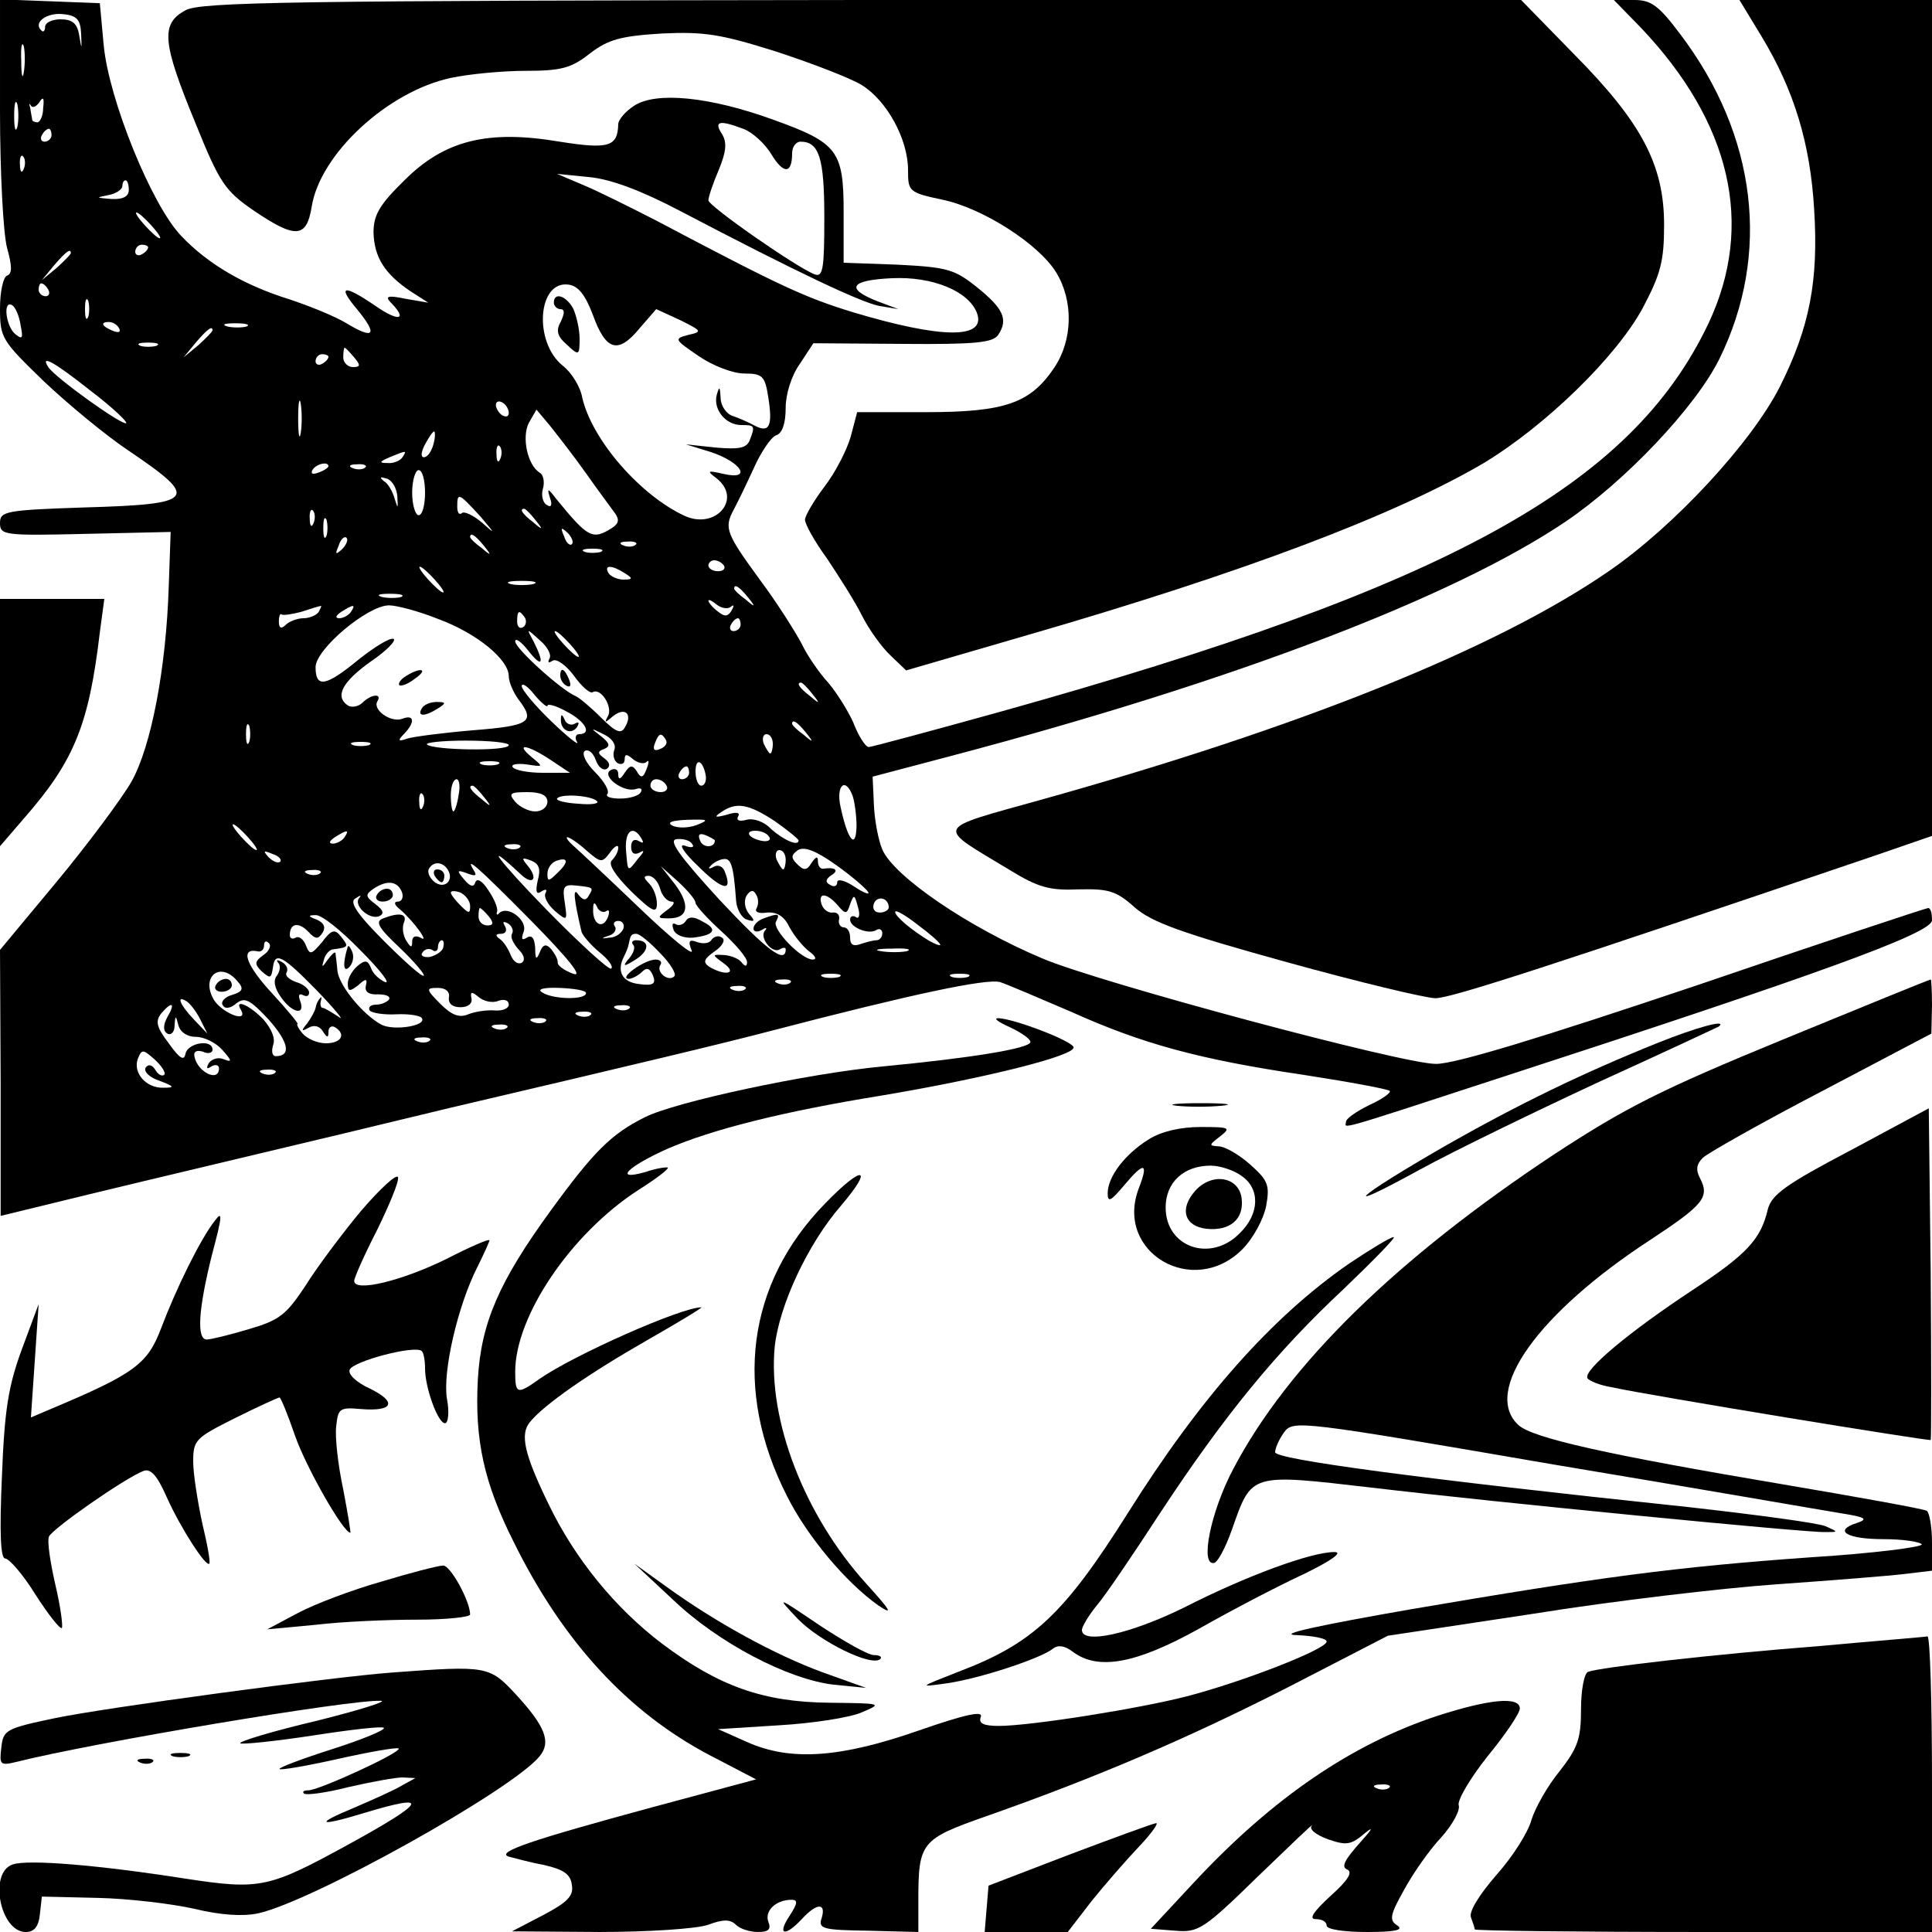 <?xml version="1.0" standalone="no"?>
<!DOCTYPE svg PUBLIC "-//W3C//DTD SVG 20010904//EN"
 "http://www.w3.org/TR/2001/REC-SVG-20010904/DTD/svg10.dtd">
<svg version="1.0" xmlns="http://www.w3.org/2000/svg"
 width="300pt" height="300pt" viewBox="0 0 300 300"
 preserveAspectRatio="xMidYMid meet">
<g transform="translate(0,300) scale(0.1,-0.1)"
fill="#000000" stroke="none">
<path d="M0 2828 c0 -95 5 -191 11 -213 8 -29 8 -40 0 -43 -6 -2 -11 -25 -11
-51 0 -46 3 -50 68 -113 37 -35 96 -84 132 -108 111 -75 105 -83 -70 -88 -121
-4 -130 -6 -130 -24 0 -19 6 -20 133 -17 l132 3 -3 -85 c-4 -126 -27 -248 -58
-303 -15 -26 -67 -96 -115 -154 l-89 -107 1 -206 0 -207 37 9 c20 5 147 36
282 68 135 32 306 73 380 91 286 67 428 101 500 120 215 56 332 81 353 75 12
-4 61 -25 110 -46 111 -50 199 -74 361 -98 71 -11 131 -22 134 -25 2 -3 -12
-13 -32 -22 -20 -10 -36 -21 -36 -26 0 -10 -25 -18 235 67 501 163 675 226
675 246 0 11 -2 19 -6 19 -3 0 -166 -54 -362 -121 -241 -81 -372 -121 -402
-121 -49 -1 -526 127 -612 164 -114 48 -230 127 -248 169 -6 14 -12 45 -13 69
l-2 44 125 33 c435 115 776 245 951 363 93 63 202 178 239 253 80 163 58 347
-61 504 -33 44 -45 53 -71 53 l-32 0 41 -42 c141 -148 178 -307 106 -460 -120
-253 -404 -409 -1099 -603 -108 -30 -201 -55 -205 -55 -5 0 -16 17 -24 38 -9
20 -27 48 -39 62 -13 14 -32 41 -41 60 -10 19 -39 65 -66 101 -51 70 -55 79
-40 107 5 9 19 38 31 64 11 25 27 49 35 52 10 3 15 19 15 43 0 21 9 50 22 68
l21 32 139 -1 c113 -1 140 2 148 14 16 24 8 41 -33 74 -35 28 -46 31 -123 35
l-84 3 0 78 c0 96 -9 108 -109 144 -99 36 -182 44 -216 22 -14 -9 -25 -22 -25
-29 -1 -35 -15 -39 -91 -27 -112 19 -179 2 -241 -60 -39 -38 -48 -54 -48 -81
1 -38 17 -64 57 -91 l28 -18 -35 6 c-29 6 -33 4 -22 -7 25 -26 11 -29 -25 -4
-50 34 -60 32 -28 -6 32 -39 26 -47 -17 -21 -18 11 -58 27 -88 37 -71 22 -127
55 -168 98 -46 47 -113 212 -121 297 l-6 65 -77 3 -78 3 0 -173z m126 119 c1
-25 1 -25 -3 -2 -3 19 -11 25 -29 25 -13 0 -24 -5 -24 -12 0 -6 -3 -9 -6 -5
-13 12 9 28 34 25 22 -2 27 -9 28 -31z m-89 -59 c-2 -13 -4 -5 -4 17 -1 22 1
32 4 23 2 -10 2 -28 0 -40z m-10 -85 c-3 -10 -5 -2 -5 17 0 19 2 27 5 18 2
-10 2 -26 0 -35z m34 38 c6 10 8 7 6 -9 0 -12 -5 -22 -9 -22 -4 0 -8 2 -8 4 0
2 -2 10 -3 18 -2 7 -2 9 1 4 2 -4 8 -2 13 5z m1093 -41 c14 -5 34 -23 44 -40
19 -31 32 -30 32 2 0 10 6 18 13 18 29 0 37 -25 37 -118 0 -79 -2 -93 -15 -88
-27 10 -165 106 -165 115 0 5 7 26 16 47 12 29 13 43 5 56 -13 20 -4 22 33 8z
m-1074 -10 c0 -5 -5 -10 -11 -10 -5 0 -7 5 -4 10 3 6 8 10 11 10 2 0 4 -4 4
-10z m-43 -52 c-3 -8 -6 -5 -6 6 -1 11 2 17 5 13 3 -3 4 -12 1 -19z m1018 -65
c185 -97 281 -142 310 -148 l30 -5 -32 12 c-51 20 -43 33 22 36 63 3 119 -20
132 -54 15 -41 -55 -40 -192 1 -75 23 -112 40 -305 142 -41 21 -93 47 -115 56
l-40 17 50 -5 c33 -3 81 -21 140 -52z m-855 32 c0 -10 -9 -15 -27 -14 -24 2
-25 2 -5 6 12 2 22 9 22 14 0 5 2 9 5 9 3 0 5 -7 5 -15z m35 -55 c10 -11 16
-20 13 -20 -3 0 -13 9 -23 20 -10 11 -16 20 -13 20 3 0 13 -9 23 -20z m-5 -34
c0 -3 -4 -8 -10 -11 -5 -3 -10 -1 -10 4 0 6 5 11 10 11 6 0 10 -2 10 -4z
m-120 -9 c0 -2 -10 -12 -22 -23 l-23 -19 19 23 c18 21 26 27 26 19z m-35 -57
c3 -5 1 -10 -4 -10 -6 0 -11 5 -11 10 0 6 2 10 4 10 3 0 8 -4 11 -10z m846
-40 c20 -55 39 -60 72 -20 l26 30 37 -17 c34 -17 35 -18 13 -23 -23 -6 -22 -7
16 -33 22 -15 53 -27 71 -27 28 0 32 -4 37 -37 7 -44 2 -56 -21 -44 -9 5 -25
12 -34 15 -10 3 -19 16 -19 28 -1 18 -2 19 -6 5 -6 -23 14 -47 38 -47 21 0 22
-1 13 -24 -5 -12 -17 -14 -52 -11 l-47 5 39 -12 c48 -16 64 -44 20 -34 -26 6
-27 5 -11 -7 40 -32 -2 -80 -50 -58 -69 32 -144 118 -159 184 -3 17 -17 39
-30 49 -46 37 -39 133 9 126 15 -2 26 -16 38 -48z m-784 -2 c-3 -7 -5 -2 -5
12 0 14 2 19 5 13 2 -7 2 -19 0 -25z m-105 -13 c4 -20 3 -23 -8 -14 -15 12
-20 54 -5 45 5 -3 11 -17 13 -31z m153 -5 c3 -6 -1 -7 -9 -4 -18 7 -21 14 -7
14 6 0 13 -4 16 -10z m198 3 c-7 -2 -21 -2 -30 0 -10 3 -4 5 12 5 17 0 24 -2
18 -5z m-53 -6 c0 -2 -10 -12 -22 -23 l-23 -19 19 23 c18 21 26 27 26 19z
m-87 -24 c-7 -2 -19 -2 -25 0 -7 3 -2 5 12 5 14 0 19 -2 13 -5z m307 -18 c10
-12 10 -15 -2 -15 -8 0 -15 7 -15 15 0 8 1 15 2 15 2 0 8 -7 15 -15z m-40 1
c0 -3 -4 -8 -10 -11 -5 -3 -10 -1 -10 4 0 6 5 11 10 11 6 0 10 -2 10 -4z
m-369 -53 c33 -25 57 -48 55 -50 -5 -5 -111 71 -121 87 -13 20 8 9 66 -37z
m326 -65 c-2 -13 -4 -3 -4 22 0 25 2 35 4 23 2 -13 2 -33 0 -45z m323 31 c0
-6 -4 -7 -10 -4 -5 3 -10 11 -10 16 0 6 5 7 10 4 6 -3 10 -11 10 -16z m120
-94 c19 -27 40 -55 45 -62 7 -10 6 -16 -5 -23 -30 -19 -37 -15 -86 45 -13 17
-15 18 -10 2 4 -11 2 -16 -5 -11 -6 3 -9 15 -6 25 3 10 1 22 -5 25 -19 12 -28
55 -17 77 l12 21 21 -25 c11 -14 37 -47 56 -74z m-237 45 c-3 -11 -9 -20 -15
-20 -5 0 -4 9 2 20 6 11 12 20 14 20 2 0 2 -9 -1 -20z m104 -22 c-3 -8 -6 -5
-6 6 -1 11 2 17 5 13 3 -3 4 -12 1 -19z m-152 2 c-3 -5 -14 -10 -23 -9 -14 0
-13 2 3 9 27 11 27 11 20 0z m-115 -14 c0 -2 -7 -7 -16 -10 -8 -3 -12 -2 -9 4
6 10 25 14 25 6z m57 -2 c-3 -3 -12 -4 -19 -1 -8 3 -5 6 6 6 11 1 17 -2 13 -5z
m93 -39 c0 -19 -4 -35 -10 -35 -5 0 -10 16 -10 35 0 19 5 35 10 35 6 0 10 -16
10 -35z m-43 -6 c1 -19 1 -20 -4 -4 -3 11 -10 24 -17 28 -7 6 -6 7 4 4 8 -2
16 -14 17 -28z m129 -31 c23 -27 24 -29 3 -10 -14 12 -29 19 -32 15 -4 -3 -7
1 -7 10 0 23 2 22 36 -15z m-259 -10 c-3 -8 -6 -5 -6 6 -1 11 2 17 5 13 3 -3
4 -12 1 -19z m344 5 c13 -16 12 -17 -3 -4 -17 13 -22 21 -14 21 2 0 10 -8 17
-17z m-324 -25 c-3 -7 -5 -2 -5 12 0 14 2 19 5 13 2 -7 2 -19 0 -25z m381 -13
c-3 -3 -9 2 -12 12 -6 14 -5 15 5 6 7 -7 10 -15 7 -18z m-357 -8 c-10 -9 -11
-8 -5 6 3 10 9 15 12 12 3 -3 0 -11 -7 -18z m220 6 c13 -16 12 -17 -3 -4 -10
7 -18 15 -18 17 0 8 8 3 21 -13z m236 1 c-3 -3 -12 -4 -19 -1 -8 3 -5 6 6 6
11 1 17 -2 13 -5z m-54 -11 c-7 -2 -19 -2 -25 0 -7 3 -2 5 12 5 14 0 19 -2 13
-5z m191 -21 c3 -5 -1 -9 -9 -9 -8 0 -15 4 -15 9 0 4 4 8 9 8 6 0 12 -4 15 -8z
m-449 -22 c10 -11 16 -20 13 -20 -3 0 -13 9 -23 20 -10 11 -16 20 -13 20 3 0
13 -9 23 -20z m295 10 c13 -8 13 -10 -2 -10 -9 0 -20 5 -23 10 -8 13 5 13 25
0z m-142 -17 c-10 -2 -26 -2 -35 0 -10 3 -2 5 17 5 19 0 27 -2 18 -5z m333
-20 c13 -16 12 -17 -3 -4 -10 7 -18 15 -18 17 0 8 8 3 21 -13z m-538 0 c-7 -2
-21 -2 -30 0 -10 3 -4 5 12 5 17 0 24 -2 18 -5z m512 -15 c5 4 5 1 1 -6 -6
-10 -11 -10 -22 -1 -8 6 -14 14 -14 16 0 3 6 0 13 -6 8 -6 18 -7 22 -3z m-640
-8 c-3 -5 -14 -10 -24 -10 -9 0 -22 -5 -27 -10 -7 -7 -11 -6 -11 5 0 8 2 13 4
11 2 -2 16 0 31 4 15 5 28 9 30 9 2 1 0 -3 -3 -9z m50 0 c-3 -5 -12 -10 -18
-10 -7 0 -6 4 3 10 19 12 23 12 15 0z m135 -11 c60 -22 110 -63 110 -89 0 -9
7 -25 15 -36 27 -35 18 -41 -71 -48 -47 -4 -93 -10 -102 -13 -14 -5 -15 -3 -4
8 17 18 15 30 -3 23 -18 -7 -47 14 -39 27 8 13 -10 11 -23 -2 -6 -6 -16 -8
-22 -5 -22 14 -10 37 35 69 25 17 40 33 35 35 -6 2 -30 -13 -54 -32 -51 -42
-67 -45 -67 -12 0 28 81 96 114 96 12 0 46 -9 76 -21z m135 2 c3 -5 2 -12 -3
-15 -5 -3 -9 1 -9 9 0 17 3 19 12 6z m335 -11 c0 -5 -5 -10 -11 -10 -5 0 -7 5
-4 10 3 6 8 10 11 10 2 0 4 -4 4 -10z m-297 -53 c-3 -6 -1 -7 5 -3 6 4 21 -7
33 -23 12 -17 25 -28 29 -26 13 8 32 -23 24 -37 -6 -11 -5 -11 8 0 19 15 31 3
18 -18 -6 -10 -14 -7 -37 16 -16 16 -34 31 -39 33 -22 9 -94 74 -94 85 0 6 9
0 20 -14 22 -28 26 -21 9 13 -12 22 -12 22 9 3 12 -10 19 -23 15 -29z m32 23
c10 -11 16 -20 13 -20 -3 0 -13 9 -23 20 -10 11 -16 20 -13 20 3 0 13 -9 23
-20z m-35 -96 c0 4 14 0 30 -9 29 -15 40 -35 19 -35 -5 0 -7 -6 -3 -12 4 -7
-14 7 -40 32 -25 24 -46 49 -46 55 1 5 10 -1 20 -14 11 -13 20 -20 20 -17z
m411 19 c13 -16 12 -17 -3 -4 -17 13 -22 21 -14 21 2 0 10 -8 17 -17z m-874
-75 c-3 -7 -5 -2 -5 12 0 14 2 19 5 13 2 -7 2 -19 0 -25z m864 15 c13 -16 12
-17 -3 -4 -10 7 -18 15 -18 17 0 8 8 3 21 -13z m-297 -27 c-3 -8 -1 -17 5 -21
6 -3 11 -1 11 6 0 8 3 9 13 0 8 -6 17 -8 21 -4 4 4 4 -1 0 -11 -5 -14 -9 -15
-15 -4 -7 11 -11 10 -19 -2 -7 -11 -10 -11 -10 -2 0 7 -5 10 -12 6 -15 -9 21
-36 40 -29 7 2 10 0 7 -5 -3 -6 -18 -10 -32 -10 -15 0 -23 3 -20 7 4 4 -4 19
-19 34 -15 15 -21 29 -16 33 6 3 13 -3 17 -14 4 -11 11 -17 17 -14 6 4 5 10
-3 16 -11 8 -12 11 -1 15 10 4 9 9 -5 20 -17 13 -16 13 4 3 13 -6 20 -16 17
-24z m80 15 c3 -5 -1 -11 -9 -14 -9 -4 -12 -1 -8 9 6 16 10 17 17 5z m166 -6
c0 -8 -2 -15 -4 -15 -2 0 -6 7 -10 15 -3 8 -1 15 4 15 6 0 10 -7 10 -15z
m-627 -2 c-7 -2 -19 -2 -25 0 -7 3 -2 5 12 5 14 0 19 -2 13 -5z m217 0 c0 -10
-118 -8 -127 1 -3 3 24 6 60 6 37 0 67 -3 67 -7z m65 -23 l30 -20 -42 0 c-23
0 -44 4 -47 9 -3 4 7 6 22 4 26 -4 26 -4 8 11 -28 23 -7 20 29 -4z m-82 -7
c-7 -2 -19 -2 -25 0 -7 3 -2 5 12 5 14 0 19 -2 13 -5z m323 -18 c1 -8 -2 -15
-7 -15 -5 0 -9 10 -9 22 0 23 12 17 16 -7z m-26 5 c0 -5 -5 -10 -11 -10 -5 0
-7 5 -4 10 3 6 8 10 11 10 2 0 4 -4 4 -10z m-358 -35 c-2 -14 -6 -25 -8 -25
-2 0 -4 11 -4 25 0 14 4 25 9 25 4 0 6 -11 3 -25z m323 15 c3 -5 -1 -10 -9
-10 -9 0 -16 5 -16 10 0 6 4 10 9 10 6 0 13 -4 16 -10z m-284 -17 c13 -16 12
-17 -3 -4 -17 13 -22 21 -14 21 2 0 10 -8 17 -17z m573 1 c3 -9 6 -30 6 -47
-1 -38 -14 -21 -25 31 -7 33 8 46 19 16z m-667 -16 c-3 -8 -6 -5 -6 6 -1 11 2
17 5 13 3 -3 4 -12 1 -19z m193 7 c0 -8 -8 -15 -19 -15 -10 0 -24 7 -31 15
-11 13 -8 15 19 15 21 0 31 -5 31 -15z m77 1 c4 -4 -9 -6 -29 -4 -20 1 -35 5
-33 8 5 8 53 5 62 -4z m276 -31 c20 -14 37 -28 37 -30 0 -10 -24 1 -43 18 -10
11 -27 17 -38 14 -11 -3 -16 -1 -13 5 4 6 -2 8 -17 3 -19 -5 -21 -4 -9 4 23
16 42 13 83 -14z m-121 -6 c-13 -5 -30 -5 -38 -1 -9 5 -1 8 23 9 33 1 35 0 15
-8z m-697 -19 c10 -11 16 -20 13 -20 -3 0 -13 9 -23 20 -10 11 -16 20 -13 20
3 0 13 -9 23 -20z m150 0 c-3 -5 -12 -10 -18 -10 -7 0 -6 4 3 10 19 12 23 12
15 0z m461 -2 c4 -7 3 -8 -4 -4 -7 4 -12 1 -12 -9 0 -10 5 -13 13 -9 8 5 8 2
-2 -9 -17 -22 -16 -22 -19 13 -2 30 11 40 24 18z m114 -3 c0 -12 -19 -12 -23
0 -4 9 -1 12 9 8 7 -3 14 -7 14 -8z m84 6 c4 -5 -1 -8 -9 -7 -21 3 -31 16 -12
16 9 0 18 -4 21 -9z m-283 -22 c22 -19 24 -19 36 -3 7 10 13 13 13 8 0 -6 -4
-14 -10 -20 -6 -6 5 -23 30 -48 33 -32 40 -35 40 -19 0 10 -5 24 -12 31 -9 9
-9 12 -1 12 7 0 15 -9 18 -20 3 -11 11 -20 18 -20 6 0 3 -6 -7 -13 -16 -12
-16 -13 3 -13 30 0 33 21 9 53 l-22 28 27 -24 c15 -14 27 -28 27 -33 0 -4 18
-24 40 -44 22 -20 40 -41 40 -48 0 -7 -3 -7 -8 -1 -4 6 -16 11 -27 12 -20 1
-20 1 -1 -13 22 -16 2 -20 -23 -5 -10 7 -8 12 9 24 12 8 17 18 11 21 -5 4 -12
2 -16 -3 -3 -6 -13 -7 -22 -4 -13 5 -15 2 -9 -13 4 -10 -32 19 -81 66 -48 46
-95 90 -103 97 -8 7 -12 13 -9 13 3 0 17 -9 30 -21z m164 10 c4 -5 -2 -6 -12
-2 -10 3 -1 -11 20 -31 38 -38 55 -42 43 -11 -3 10 -11 13 -18 9 -7 -4 -9 -3
-5 1 4 5 13 10 20 11 12 2 16 -9 20 -65 1 -13 9 -27 17 -29 12 -4 13 -2 3 9
-7 9 -8 20 -4 28 6 9 11 10 15 2 4 -6 4 -15 1 -21 -4 -6 3 -9 16 -7 16 1 27
-6 35 -23 7 -13 21 -30 30 -37 10 -7 13 -13 6 -13 -18 0 -64 48 -57 59 7 13 3
13 -19 5 -9 -3 -16 -10 -16 -16 0 -5 6 -6 13 -2 6 4 9 4 5 -1 -10 -10 11 -37
23 -29 5 3 9 3 9 0 0 -24 -30 -1 -103 77 -64 70 -80 93 -66 94 10 1 21 -2 24
-8z m-268 -5 c-3 -3 -12 -4 -19 -1 -8 3 -5 6 6 6 11 1 17 -2 13 -5z m541 -69
c3 -5 -6 -2 -21 8 -15 10 -27 13 -27 7 0 -6 -5 -8 -11 -4 -8 4 -7 9 2 15 13 8
5 13 -13 10 -5 0 -8 5 -8 12 0 8 -3 7 -10 -3 -7 -12 -12 -12 -22 -2 -10 10
-10 14 1 22 10 6 28 -1 59 -23 24 -17 46 -36 50 -42z m-913 47 c-3 -3 -11 0
-18 7 -9 10 -8 11 6 5 10 -3 15 -9 12 -12z m374 -20 c18 -17 27 -7 11 13 -11
13 -10 14 4 9 13 -5 16 -13 11 -31 -4 -18 -2 -23 6 -17 7 4 9 3 6 -3 -3 -5 3
-17 14 -27 20 -17 20 -16 16 12 -4 25 -2 29 17 27 28 -3 28 -3 20 -16 -4 -8
-9 -7 -16 2 -9 13 -7 -7 5 -58 2 -6 14 -20 27 -31 14 -11 23 -23 19 -26 -3 -3
-48 38 -100 91 -76 78 -102 113 -40 55z m411 23 c0 -8 -2 -15 -4 -15 -2 0 -6
7 -10 15 -3 8 -1 15 4 15 6 0 10 -7 10 -15z m-354 -20 c-14 -14 -16 -14 -16
-2 0 9 6 17 13 20 19 7 21 -1 3 -18z m-171 5 c11 -17 -5 -32 -21 -19 -7 6 -11
15 -8 20 7 12 21 11 29 -1z m130 -80 c59 -60 81 -88 65 -82 -14 5 -25 13 -24
18 0 5 -5 14 -10 20 -8 9 -13 8 -18 -5 -5 -12 -7 -11 -7 7 -1 15 -5 21 -13 16
-8 -5 -9 -2 -5 9 7 18 -25 42 -38 29 -3 -4 -5 -2 -3 3 1 6 -5 20 -14 33 -9 14
-17 19 -20 12 -2 -8 -8 -7 -17 4 -12 14 -12 16 4 10 13 -5 16 -4 11 4 -15 24
2 10 89 -78z m-328 74 c-3 -3 -12 -4 -19 -1 -8 3 -5 6 6 6 11 1 17 -2 13 -5z
m127 -29 c3 -8 0 -15 -6 -15 -7 0 -6 -5 3 -12 22 -19 47 -54 32 -44 -8 4 -13
2 -13 -6 0 -10 -2 -10 -9 1 -5 8 -7 20 -4 28 6 14 -6 17 -32 7 -13 -5 -8 -14
26 -46 22 -21 39 -41 37 -43 -2 -3 -30 22 -62 54 -43 43 -54 61 -44 66 7 5 10
5 6 1 -10 -11 14 -34 30 -29 9 4 8 9 -5 19 -16 12 -16 15 -3 24 21 14 37 12
44 -5z m106 -22 c0 -12 -2 -12 -15 1 -8 8 -15 17 -15 20 0 3 7 3 15 0 8 -4 15
-13 15 -21z m571 1 c12 -14 14 -14 19 2 6 16 7 15 12 -4 4 -12 2 -20 -3 -16
-5 3 -9 1 -9 -4 0 -12 29 -24 41 -16 5 3 9 0 9 -5 0 -6 -4 -11 -9 -11 -5 0
-16 -3 -25 -6 -11 -4 -16 -1 -16 10 0 9 -4 16 -10 16 -5 0 -9 6 -7 13 1 6 -3
11 -10 10 -6 -1 -14 4 -17 12 -7 20 8 19 25 -1z m79 -3 c0 -4 -6 -8 -14 -8 -8
0 -12 6 -9 14 5 13 23 9 23 -6z m-439 -6 c5 4 6 -1 3 -9 -8 -20 -24 -11 -23
12 0 11 2 12 6 4 2 -6 9 -10 14 -7z m-182 -8 c8 -10 7 -14 -2 -14 -8 0 -14 6
-14 14 0 7 1 13 2 13 2 0 8 -6 14 -13z m701 -44 c0 -2 -8 1 -17 6 -28 17 -53
38 -53 45 0 4 16 -5 35 -20 19 -14 35 -28 35 -31z m-900 -9 c30 -30 47 -52 38
-49 -9 4 -19 13 -22 22 -5 12 -9 13 -21 3 -8 -7 -15 -19 -15 -27 0 -13 3 -13
16 -3 12 11 15 11 12 -1 -2 -9 5 -14 19 -13 12 0 20 -3 17 -8 -3 -4 -12 -8
-20 -8 -8 0 -13 -4 -10 -9 3 -4 22 -7 41 -6 20 1 38 -2 40 -6 8 -12 -44 -20
-63 -10 -29 16 -65 60 -68 83 -1 13 -3 25 -3 28 -1 3 -6 -2 -12 -10 -9 -13
-10 -13 -6 0 2 8 9 16 15 16 23 3 24 4 12 19 -10 13 -15 12 -30 -8 -17 -20
-19 -20 -25 -5 -4 10 -11 15 -16 12 -5 -3 -9 -1 -9 4 0 18 13 21 28 6 12 -13
16 -13 23 -2 5 8 2 15 -9 20 -14 5 -14 7 -2 7 9 1 40 -24 70 -55z m235 26 c-3
-5 2 -15 10 -24 9 -9 11 -17 5 -21 -6 -3 -13 2 -17 12 -4 10 -11 21 -17 25 -7
5 -7 8 2 8 7 0 10 5 6 12 -4 7 -3 8 5 4 6 -4 9 -11 6 -16z m173 8 c-3 -7 -12
-14 -22 -14 -13 -2 -13 -1 -1 3 8 2 13 9 10 14 -4 5 -1 9 5 9 7 0 10 -6 8 -12z
m57 -38 c16 -16 26 -33 22 -36 -9 -9 -28 6 -22 17 4 5 0 9 -7 9 -17 0 -58 -29
-42 -30 5 0 15 5 21 11 7 7 12 6 17 -6 5 -13 0 -16 -22 -13 -26 3 -35 20 -23
43 3 6 6 13 7 18 3 15 4 17 12 17 5 0 21 -13 37 -30z m-616 -3 c-14 -10 -14
-14 -3 -25 14 -12 15 -12 18 7 3 24 16 16 67 -36 30 -31 45 -50 35 -42 -11 7
-22 14 -25 14 -3 0 -4 5 -3 10 2 6 1 8 -1 5 -3 -3 -6 -9 -7 -15 -1 -5 -7 -16
-13 -24 -10 -12 -9 -13 2 -7 8 5 17 3 22 -5 7 -11 9 -11 9 -1 0 7 5 10 10 7
18 -11 10 -25 -14 -25 -13 0 -29 7 -36 15 -7 8 -10 15 -8 15 2 0 -15 21 -39
47 -40 43 -51 71 -24 66 6 -2 11 2 11 9 0 6 3 8 7 4 5 -4 1 -13 -8 -19z m279
11 c-2 -6 -12 -12 -21 -14 -9 -1 -15 2 -11 7 3 5 10 7 15 4 5 -4 9 -1 9 4 0 6
3 11 6 11 3 0 4 -5 2 -12z m720 -5 c-10 -2 -28 -2 -40 0 -13 2 -5 4 17 4 22 1
32 -1 23 -4z m-1039 -47 c10 -11 8 -16 -9 -21 -11 -3 -18 -11 -14 -16 3 -6 12
-5 21 3 13 10 21 6 50 -25 31 -35 36 -57 11 -57 -5 0 -7 7 -4 17 4 10 -2 25
-15 40 -21 22 -46 33 -35 15 12 -21 -27 -6 -41 14 -23 37 9 63 36 30z m934 7
c-7 -2 -19 -2 -25 0 -7 3 -2 5 12 5 14 0 19 -2 13 -5z m200 0 c-7 -2 -19 -2
-25 0 -7 3 -2 5 12 5 14 0 19 -2 13 -5z m-276 -9 c-3 -3 -12 -4 -19 -1 -8 3
-5 6 6 6 11 1 17 -2 13 -5z m-530 -23 c-1 -10 6 -15 18 -15 12 0 19 6 17 14
-2 10 0 11 11 2 8 -7 22 -10 31 -6 9 3 16 1 16 -6 0 -6 -10 -10 -22 -9 -13 1
-31 -2 -41 -6 -14 -6 -26 -1 -43 16 -23 23 -23 25 -4 25 12 0 19 -6 17 -15z
m213 7 c0 -11 -52 -10 -68 1 -9 5 2 8 27 7 23 -1 41 -4 41 -8z m247 6 c-3 -3
-12 -4 -19 -1 -8 3 -5 6 6 6 11 1 17 -2 13 -5z m-846 -47 l11 -22 -21 22 c-22
23 -28 39 -11 28 5 -3 15 -16 21 -28z m-51 4 c-7 -13 -7 -22 0 -26 5 -3 11 2
11 12 1 17 2 17 6 1 3 -11 14 -18 27 -18 13 0 31 -9 41 -20 15 -17 16 -20 3
-15 -9 4 -19 1 -24 -6 -4 -8 -3 -10 4 -5 7 4 12 2 12 -3 0 -22 -33 -6 -38 18
-2 8 3 11 13 8 8 -4 15 -2 15 3 0 17 -38 11 -42 -6 -2 -12 -9 -8 -26 16 -19
25 -21 34 -12 46 17 20 23 17 10 -5z m717 13 c-3 -3 -12 -4 -19 -1 -8 3 -5 6
6 6 11 1 17 -2 13 -5z m-60 -10 c-3 -3 -12 -4 -19 -1 -8 3 -5 6 6 6 11 1 17
-2 13 -5z m-70 -10 c-3 -3 -12 -4 -19 -1 -8 3 -5 6 6 6 11 1 17 -2 13 -5z
m-60 -10 c-3 -3 -12 -4 -19 -1 -8 3 -5 6 6 6 11 1 17 -2 13 -5z m-120 -20 c-3
-3 -12 -4 -19 -1 -8 3 -5 6 6 6 11 1 17 -2 13 -5z m-412 -53 c-4 -3 -10 1 -14
8 -5 8 -11 9 -15 3 -3 -6 6 -15 21 -20 24 -9 25 -11 7 -11 -27 -1 -48 23 -40
45 6 15 8 15 26 -1 11 -10 18 -21 15 -24z m172 3 c-3 -3 -12 -4 -19 -1 -8 3
-5 6 6 6 11 1 17 -2 13 -5z"/>
<path d="M860 2530 c0 -5 5 -10 10 -10 7 0 7 -6 1 -19 -8 -14 -6 -23 9 -36 19
-18 20 -17 20 9 0 15 -5 36 -10 47 -11 20 -30 26 -30 9z"/>
<path d="M630 1950 c-8 -5 -12 -11 -10 -14 3 -2 14 2 24 10 22 15 10 19 -14 4z"/>
<path d="M655 1900 c-8 -13 5 -13 25 0 13 8 13 10 -2 10 -9 0 -20 -4 -23 -10z"/>
<path d="M870 1951 c0 -6 4 -13 10 -16 6 -3 7 1 4 9 -7 18 -14 21 -14 7z"/>
<path d="M871 1883 c-1 -17 16 -25 25 -12 4 7 3 9 -4 5 -5 -3 -13 0 -15 6 -4
9 -6 10 -6 1z"/>
<path d="M1065 1570 c-4 -6 -11 -8 -16 -5 -5 3 -6 -1 -3 -9 3 -8 16 -13 30
-12 34 4 39 13 15 25 -13 8 -22 8 -26 1z"/>
<path d="M675 1640 c3 -5 8 -10 11 -10 2 0 4 5 4 10 0 6 -5 10 -11 10 -5 0 -7
-4 -4 -10z"/>
<path d="M585 1610 c-3 -5 1 -10 9 -10 9 0 16 5 16 10 0 6 -4 10 -9 10 -6 0
-13 -4 -16 -10z"/>
<path d="M540 1530 c-8 -26 -7 -41 2 -32 6 6 8 16 5 24 -3 7 -6 11 -7 8z"/>
<path d="M983 1533 c4 -3 1 -13 -6 -21 -11 -13 -9 -14 10 -2 22 14 22 30 1 30
-6 0 -8 -3 -5 -7z"/>
<path d="M432 1505 c4 -4 3 -13 -2 -20 -6 -7 -4 -19 6 -33 17 -25 39 -30 30
-6 -3 8 -2 12 4 9 6 -3 10 -2 10 4 0 5 -9 13 -20 16 -11 4 -18 10 -15 15 3 5
0 12 -7 16 -7 4 -10 4 -6 -1z"/>
<path d="M335 1470 c-3 -5 1 -10 9 -10 9 0 16 5 16 10 0 6 -4 10 -9 10 -6 0
-13 -4 -16 -10z"/>
<path d="M288 2984 c-39 -21 -36 -50 15 -174 38 -94 46 -106 91 -137 65 -44
82 -43 90 6 13 82 118 179 216 200 28 6 80 11 116 11 55 0 71 4 100 27 29 22
48 27 112 31 66 3 91 -1 177 -28 55 -18 115 -41 133 -52 39 -24 72 -84 72
-132 0 -33 1 -35 53 -46 63 -13 150 -69 177 -113 27 -44 26 -105 -3 -148 -37
-55 -76 -69 -199 -69 l-107 0 -10 -38 c-6 -21 -24 -56 -41 -78 -16 -21 -30
-45 -30 -51 0 -7 15 -34 34 -60 18 -27 43 -66 54 -88 11 -22 31 -50 45 -63
l24 -23 189 55 c335 97 570 186 708 267 96 58 206 165 247 241 28 53 33 73 33
129 0 93 -35 159 -140 265 l-82 84 -1024 0 c-887 -1 -1027 -3 -1050 -16z"/>
<path d="M2735 2944 c51 -84 76 -167 82 -269 7 -111 -7 -183 -53 -275 -44 -87
-164 -217 -266 -287 -174 -120 -477 -242 -882 -355 -168 -47 -164 -39 -48
-109 44 -27 62 -32 107 -30 46 1 58 -2 87 -28 26 -23 73 -40 236 -85 112 -31
216 -56 231 -56 24 0 178 50 684 222 l87 30 0 649 0 649 -149 0 -150 0 34 -56z"/>
<path d="M0 1878 l0 -192 37 43 c78 89 101 145 118 289 l7 52 -81 0 -81 0 0
-192z"/>
<path d="M2769 1386 c-190 -78 -245 -106 -355 -178 -245 -162 -414 -327 -499
-489 -35 -66 -52 -150 -30 -146 6 1 18 24 28 52 31 88 27 87 217 65 194 -23
675 -70 704 -69 21 0 21 0 1 9 -11 5 -108 18 -215 30 -418 44 -640 74 -640 85
0 6 6 20 14 31 14 19 23 18 418 -50 222 -37 423 -72 448 -76 38 -6 41 -9 23
-15 -37 -12 -15 -25 42 -25 30 0 56 -4 59 -8 3 -4 -74 -14 -170 -20 -212 -15
-331 -31 -624 -81 -143 -25 -208 -39 -177 -40 26 -1 47 -5 47 -10 0 -12 -132
-63 -217 -85 -73 -19 -243 -46 -292 -46 -24 0 -32 4 -28 14 4 10 -24 4 -96
-21 -123 -43 -200 -48 -267 -18 l-45 20 95 6 c52 3 110 12 128 20 33 14 32 14
-50 15 -102 1 -171 25 -259 91 -73 55 -136 132 -177 217 -38 78 -45 109 -29
128 22 27 91 75 182 127 49 28 87 51 84 51 -31 0 -198 -74 -251 -111 -35 -25
-38 -24 -38 11 0 86 86 214 191 282 27 17 48 33 46 35 -2 1 -18 -1 -35 -7 -50
-14 -28 8 34 36 69 30 179 58 334 83 160 27 301 62 297 75 -3 10 -92 44 -117
45 -8 0 0 -6 18 -14 17 -8 32 -18 32 -23 0 -10 -93 -25 -230 -38 -116 -11
-322 -55 -369 -79 -52 -26 -79 -53 -146 -145 -80 -110 -108 -174 -113 -262 -5
-93 9 -160 56 -253 76 -154 177 -264 305 -331 l71 -37 -160 -43 c-188 -51
-245 -70 -224 -77 8 -2 33 -9 55 -13 30 -7 41 -14 43 -31 3 -17 -7 -27 -45
-47 l-48 -25 136 -1 c76 0 150 5 168 11 24 9 35 9 44 0 6 -6 21 -11 34 -11 16
0 21 4 16 16 -6 17 12 34 36 34 10 0 10 -5 -3 -25 -20 -30 -7 -33 19 -5 23 25
38 26 31 2 -6 -17 1 -19 72 -20 l78 -2 0 48 c0 92 4 96 106 132 168 59 311
120 468 200 l155 80 225 34 c124 20 295 40 380 46 85 6 174 13 198 16 l42 5 0
44 c0 24 -4 46 -8 49 -5 3 -105 21 -223 41 -273 46 -389 72 -411 92 -57 52 30
174 205 288 82 54 92 66 77 95 -7 13 -6 22 4 32 7 7 90 54 184 103 l171 90 1
43 c0 23 -1 42 -2 41 -2 0 -105 -42 -229 -93z"/>
<path d="M2575 1381 c-117 -47 -218 -96 -332 -161 -139 -80 -169 -108 -38 -36
55 30 181 91 280 137 99 45 182 84 184 85 14 12 -34 -1 -94 -25z"/>
<path d="M1827 1283 c18 -2 50 -2 70 0 21 2 7 4 -32 4 -38 0 -55 -2 -38 -4z"/>
<path d="M2874 1214 c-101 -53 -123 -69 -129 -92 -11 -47 -33 -70 -118 -126
-97 -64 -169 -124 -162 -136 2 -4 19 -11 37 -14 65 -14 493 -84 496 -82 1 2 1
118 0 259 l-3 256 -121 -65z"/>
<path d="M1784 1231 c-37 -23 -64 -58 -64 -84 0 -15 5 -12 26 13 31 37 38 35
22 -6 -37 -99 85 -170 161 -94 17 17 33 47 37 67 6 33 3 40 -25 65 -17 15 -39
28 -49 28 -15 1 -15 2 2 15 18 14 16 15 -30 15 -31 0 -61 -7 -80 -19z m144
-57 c29 -20 28 -59 -3 -89 -45 -46 -115 -22 -115 40 0 39 28 65 70 65 14 0 36
-7 48 -16z"/>
<path d="M1856 1151 c-25 -28 -17 -55 17 -59 37 -4 59 15 55 47 -4 34 -46 41
-72 12z"/>
<path d="M560 1119 c-29 -35 -68 -87 -86 -116 -30 -45 -40 -53 -88 -67 -30 -9
-59 -16 -65 -16 -16 0 -13 47 8 131 16 60 17 70 5 54 -23 -29 -61 -107 -84
-168 -21 -55 -41 -70 -169 -124 l-33 -14 6 88 6 88 -26 -70 c-21 -57 -27 -94
-31 -197 -4 -90 -2 -128 5 -128 6 0 28 -25 47 -56 20 -31 38 -54 41 -52 2 3
-2 33 -10 67 -8 35 -13 68 -10 75 5 12 118 91 147 102 11 4 21 -7 36 -41 21
-47 61 -109 66 -103 2 2 -3 30 -11 63 -7 33 -14 76 -14 95 0 34 3 37 65 68 36
18 67 32 69 32 2 0 13 -27 24 -59 17 -49 75 -151 86 -151 1 0 -4 30 -11 67 -8
37 -13 81 -11 98 3 28 5 30 39 27 50 -4 56 11 13 32 -20 9 -34 22 -31 29 4 13
102 39 112 29 3 -3 5 -15 5 -27 0 -30 20 -85 31 -85 5 0 7 17 3 38 -7 42 17
145 47 204 10 20 19 40 19 42 0 3 -30 -10 -67 -29 -69 -34 -143 -52 -143 -34
0 5 16 41 36 80 19 39 34 75 32 81 -2 6 -28 -18 -58 -53z"/>
<path d="M1281 1131 c-121 -124 -143 -289 -59 -454 31 -62 91 -134 142 -170
24 -16 19 -8 -19 34 -96 106 -153 254 -142 368 7 64 51 159 103 219 52 61 34
64 -25 3z"/>
<path d="M2095 1038 c-120 -83 -231 -208 -344 -388 -99 -157 -147 -202 -263
-246 -61 -24 -62 -24 -19 -18 51 7 148 39 166 54 8 6 18 5 31 -5 39 -29 97
-19 196 36 51 29 124 67 163 85 43 21 61 34 47 34 -36 0 -137 -37 -233 -86
-83 -41 -159 -58 -159 -35 0 5 10 22 23 38 13 15 57 80 98 143 100 152 181
251 286 349 47 45 82 81 77 80 -5 0 -36 -19 -69 -41z"/>
<path d="M592 544 c-46 -13 -104 -35 -130 -49 l-47 -25 75 7 c41 5 112 8 158
8 45 0 82 4 82 8 0 21 -31 77 -42 76 -7 0 -50 -11 -96 -25z"/>
<path d="M1045 516 c70 -67 179 -124 250 -132 l50 -5 -67 24 c-74 27 -167 78
-243 133 l-50 36 60 -56z"/>
<path d="M1239 486 c34 -35 115 -75 128 -62 3 3 -1 6 -10 6 -9 0 -46 21 -84
46 -68 46 -68 46 -34 10z"/>
<path d="M2825 444 c-167 -13 -340 -33 -359 -40 -6 -2 -11 -28 -11 -58 0 -46
-5 -60 -33 -96 -19 -23 -38 -57 -44 -76 -5 -19 -29 -57 -54 -85 -27 -31 -43
-57 -40 -66 3 -8 6 -17 6 -19 0 -2 160 -4 355 -4 l355 0 0 230 c0 127 -3 229
-7 229 -5 -1 -80 -7 -168 -15z"/>
<path d="M610 403 c-95 -7 -449 -55 -525 -71 -76 -16 -80 -18 -83 -46 -3 -26
-2 -28 23 -22 119 30 518 97 566 95 13 0 -31 -14 -99 -31 -68 -16 -121 -32
-119 -35 3 -2 53 3 112 12 58 9 109 15 111 12 3 -3 -33 -18 -80 -33 -47 -15
-84 -29 -82 -31 2 -2 43 5 92 16 49 11 90 18 93 16 5 -6 -124 -65 -140 -65 -7
0 -10 -2 -7 -5 3 -3 34 1 69 10 35 8 73 15 84 15 l20 -1 -20 -11 c-11 -7 -45
-22 -75 -35 -63 -26 -56 -30 16 -8 103 31 97 18 -23 -48 -126 -69 -138 -72
-256 -54 -134 21 -243 30 -267 22 -38 -12 -20 -105 20 -105 13 0 20 8 22 28
l3 27 86 -2 c48 -1 115 -9 151 -17 41 -10 76 -12 99 -7 85 19 395 192 437 244
18 22 9 46 -37 96 -41 44 -44 45 -191 34z"/>
<path d="M2233 336 c-134 -44 -257 -128 -379 -259 l-67 -72 38 -3 c36 -3 44 2
129 85 50 48 87 84 83 78 -5 -5 6 -14 25 -21 29 -10 36 -9 58 10 14 11 10 5
-8 -15 -24 -27 -30 -38 -20 -42 9 -4 1 -17 -26 -41 -27 -25 -34 -36 -23 -36
10 0 17 -4 17 -10 0 -6 27 -10 63 -10 43 0 57 3 47 10 -13 8 -12 16 10 55 14
26 40 63 58 82 18 20 30 43 27 50 -2 8 18 42 45 76 28 34 50 67 50 74 0 19
-46 15 -127 -11z m-76 -112 c-3 -3 -12 -4 -19 -1 -8 3 -5 6 6 6 11 1 17 -2 13
-5z"/>
<path d="M268 273 c6 -2 18 -2 25 0 6 3 1 5 -13 5 -14 0 -19 -2 -12 -5z"/>
<path d="M218 263 c7 -3 16 -2 19 1 4 3 -2 6 -13 5 -11 0 -14 -3 -6 -6z"/>
<path d="M1660 120 l-125 -48 -3 -36 -3 -36 64 0 65 0 37 48 c21 26 54 64 74
85 19 20 31 37 26 36 -6 -1 -66 -23 -135 -49z"/>
</g>
</svg>
